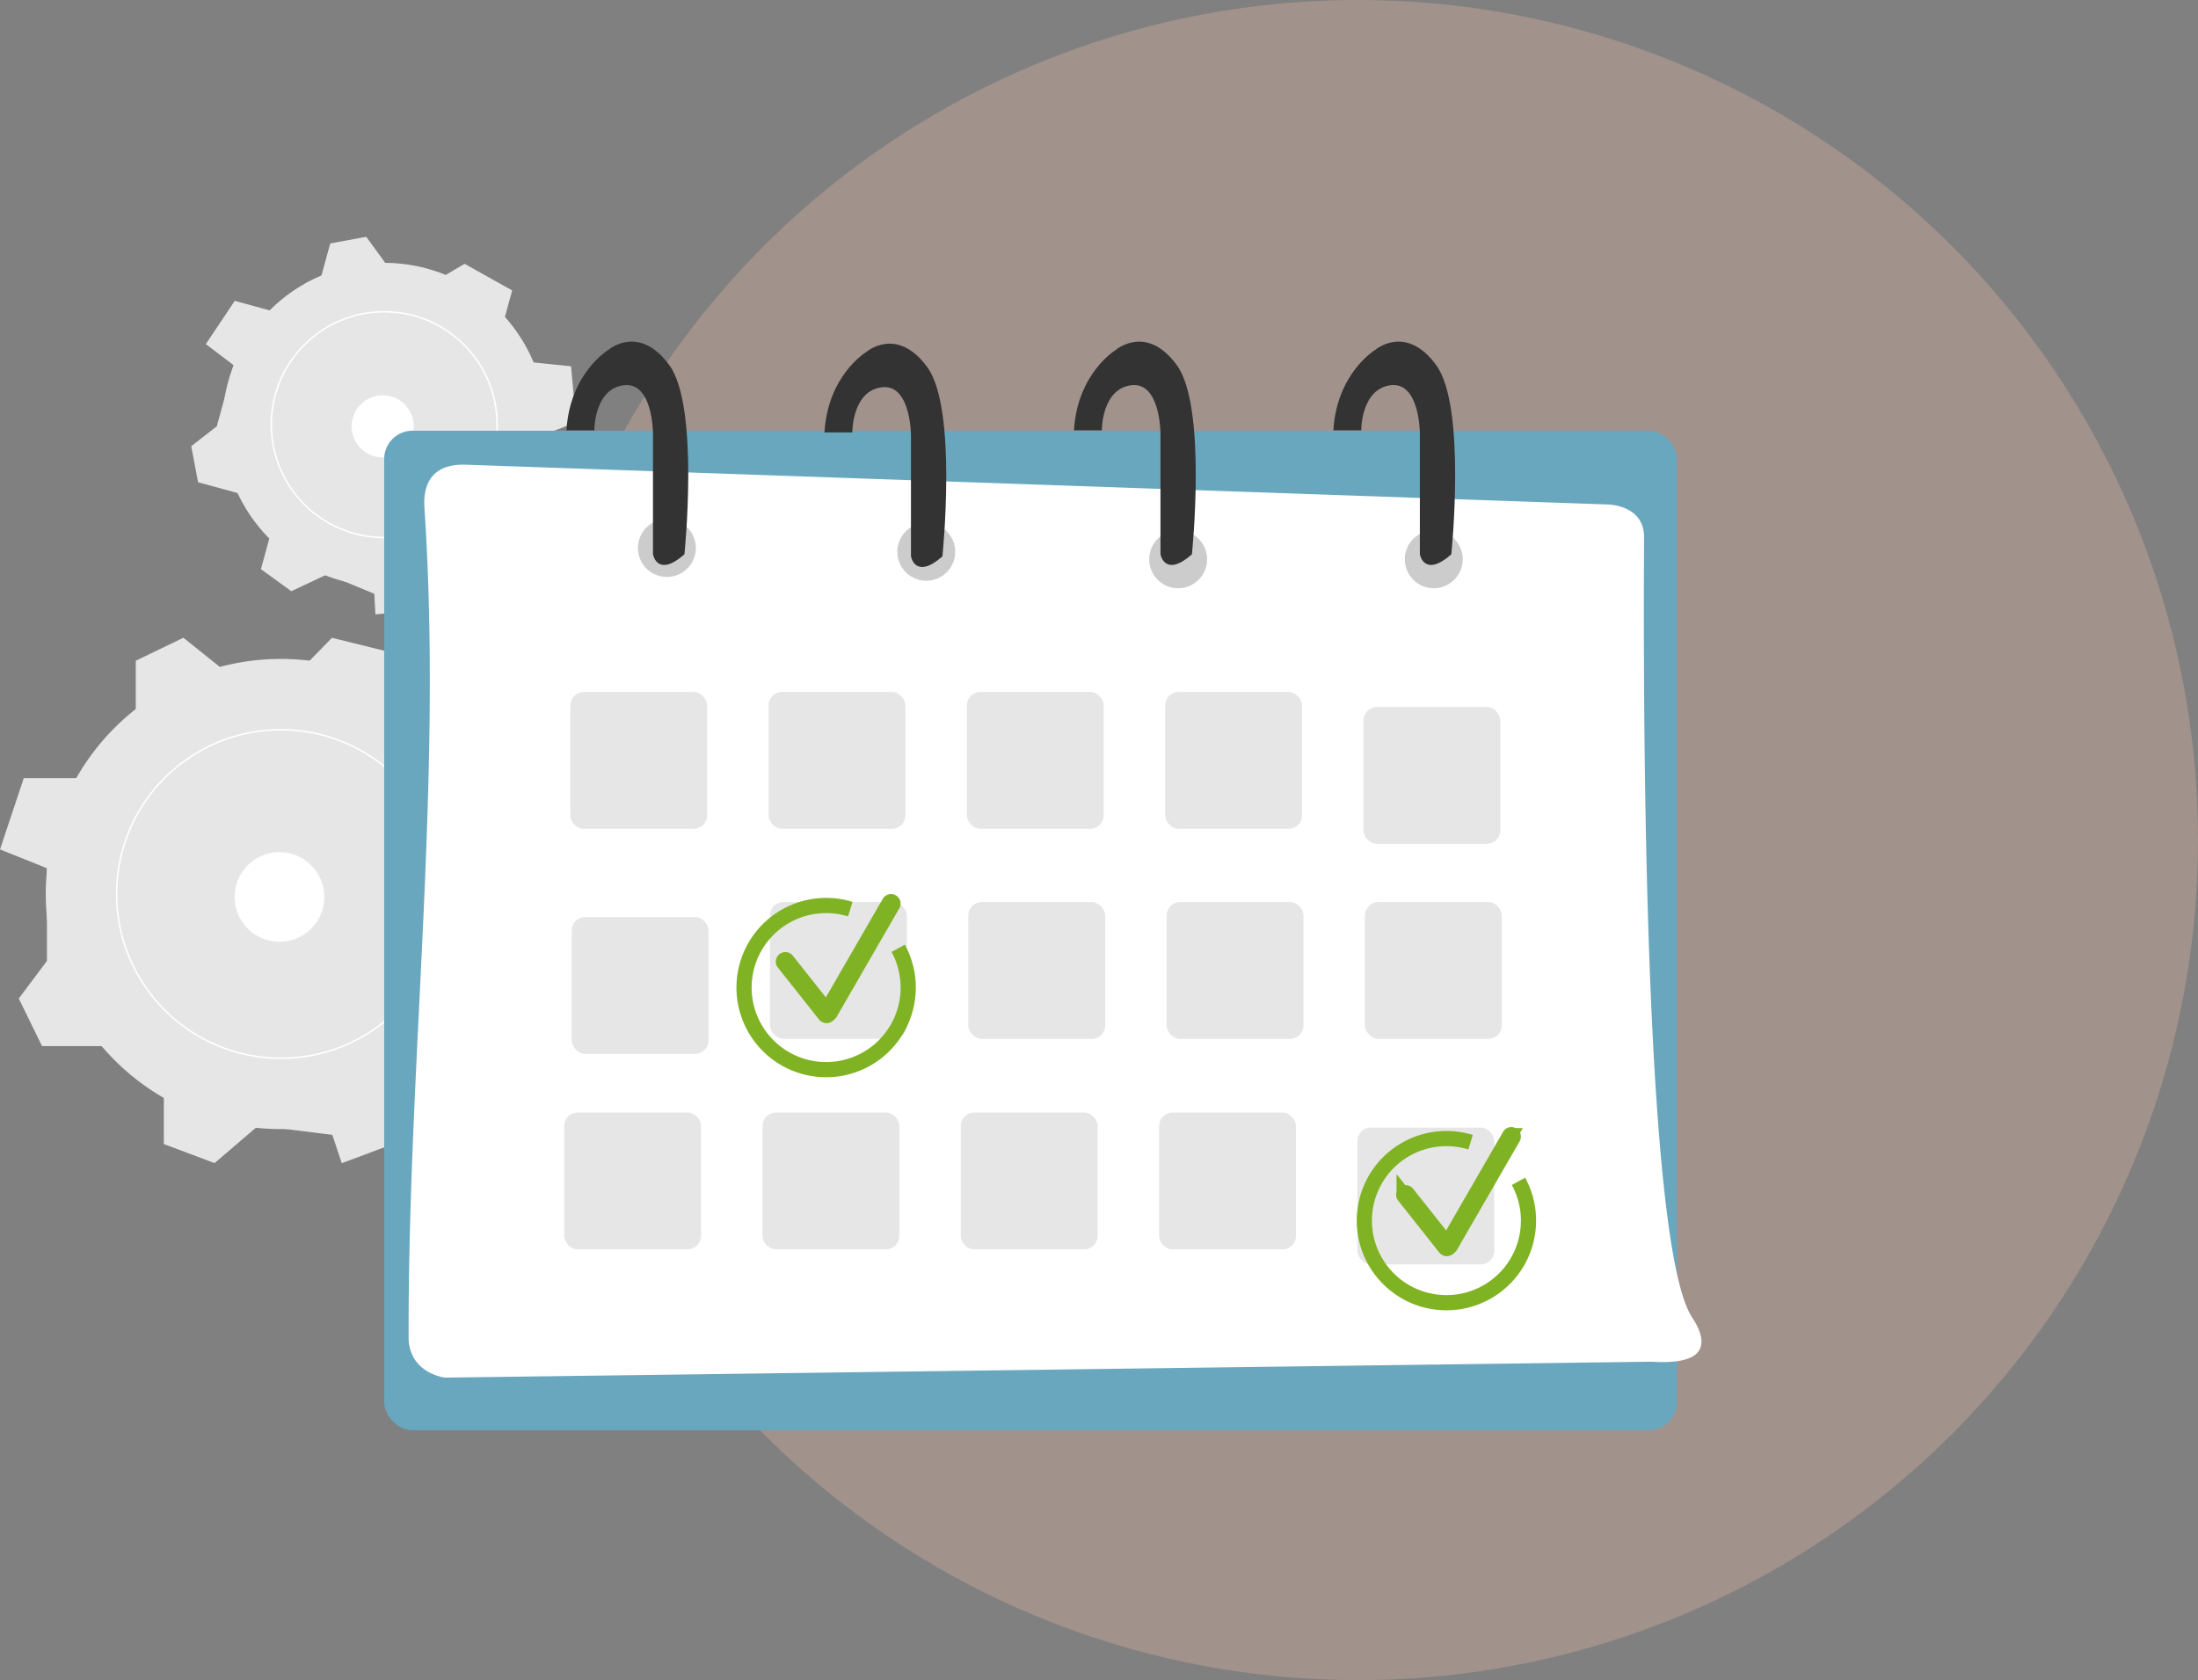 <svg xmlns="http://www.w3.org/2000/svg" viewBox="0 0 1446.767 1106"><rect x="0" y="0" width="1446.767" height="1106" fill="#808080" stroke="none"/><defs><style>.cls-1{fill:#a1928b;}.cls-2{fill:#e6e6e6;stroke:#e6e6e6;}.cls-2,.cls-3,.cls-4,.cls-5,.cls-6,.cls-7,.cls-8{stroke-miterlimit:10;}.cls-3,.cls-8{fill:none;}.cls-3,.cls-4{stroke:#fff;}.cls-4{fill:#fff;}.cls-5{fill:#69a7bf;stroke:#69a7bf;}.cls-6{fill:#ccc;stroke:#ccc;}.cls-7{fill:#333;stroke:#333;}.cls-10,.cls-8,.cls-9{stroke:#80b323;stroke-width:10px;}.cls-10,.cls-9{fill:#80b323;}.cls-9{stroke-miterlimit:10;}.cls-10{stroke-miterlimit:10;}</style></defs><g id="Calque_2" data-name="Calque 2"><g id="Simplifier_la_relation" data-name="Simplifier la relation"><circle class="cls-1" cx="893.767" cy="553" r="553"/></g><g id="Planifier"><polygon class="cls-2" points="68.326 688.132 27.993 688.132 12.933 657.358 31.397 632.739 31.397 571.191 0.623 558.881 16.01 512.72 59.422 512.72 89.868 475.791 89.868 435.261 120.642 420.398 151.416 445.017 200.655 438.862 218.661 420.398 268.358 432.707 268.358 462.499 305.286 494.256 342.215 488.101 360.68 537.339 338.09 554.265 336.061 605.042 360.68 628.024 336.061 672.745 292.977 678.9 274.512 697.364 274.512 746.603 225.274 765.067 219.119 746.603 169.881 740.448 141.136 765.067 108.333 752.758 108.333 709.674 68.326 688.132"/><circle class="cls-2" cx="184.883" cy="588.501" r="154.255"/><circle class="cls-3" cx="184.883" cy="588.501" r="108.137"/><circle class="cls-4" cx="183.94" cy="590.459" r="29.024"/><polygon class="cls-2" points="157.539 324.373 130.807 317.043 126.419 293.91 143.131 280.948 154.316 240.156 136.157 226.404 154.745 198.606 183.516 206.496 210.407 187.554 217.773 160.691 240.87 156.433 256.792 178.343 290.545 183.212 305.835 174.247 336.535 191.437 331.121 211.183 349.825 238.941 375.419 241.573 378.709 277.563 360.661 284.676 350.087 317.961 362.228 337.667 337.783 362.832 308.11 359.082 292.517 367.964 283.568 400.598 247.578 403.887 246.855 390.531 215.339 377.503 191.814 388.596 172.31 374.476 180.14 345.921 157.539 324.373"/><circle class="cls-2" cx="252.897" cy="279.523" r="106.01"/><circle class="cls-3" cx="252.897" cy="279.523" r="74.316"/><circle class="cls-4" cx="251.916" cy="280.649" r="19.946"/><rect class="cls-5" x="253.374" y="284.033" width="849.975" height="656.967" rx="18.099"/><path class="cls-4" d="M306.138,306.38l751.937,26.2s23.58,0,23.58,20.96c0,24.741-3.973,457.995,31.44,513.518,1.608,2.52,9.116,13.387,5.24,20.96-4.103,8.017-19.073,8.653-31.44,7.86q-396.928,5.241-793.857,10.48s-13.017-1.447-19.708-11.862a26.386,26.386,0,0,1-3.872-14.338c-.427-181.686,22.445-363.665,10.48-544.958-.204-3.086-1.313-14.977,6.007-22.403C291.539,307.121,299.916,306.227,306.138,306.38Z"/><circle class="cls-6" cx="438.957" cy="360.741" r="18.558"/><path class="cls-7" d="M390.706,282.796s0-27.219,19.796-29.693S430.297,285.27,430.297,285.27v79.419s2.317,15.084,19.717,0c0,0,9.977-96.741-9.819-123.96s-39.591-9.898-39.591-9.898-24.745,14.847-27.219,51.964Z"/><circle class="cls-6" cx="943.746" cy="368.164" r="18.558"/><circle class="cls-6" cx="775.483" cy="368.164" r="18.558"/><circle class="cls-6" cx="609.695" cy="363.215" r="18.558"/><path class="cls-7" d="M724.757,282.796s0-27.219,19.796-29.693S764.348,285.27,764.348,285.27v79.419s2.317,15.084,19.717,0c0,0,9.977-96.741-9.819-123.96s-39.591-9.898-39.591-9.898-24.745,14.847-27.219,51.964Z"/><path class="cls-7" d="M560.525,284.138s0-27.219,19.796-29.693,19.796,32.168,19.796,32.168v79.419s2.317,15.084,19.717,0c0,0,9.977-96.741-9.819-123.96s-39.591-9.898-39.591-9.898-24.745,14.847-27.219,51.964Z"/><path class="cls-7" d="M895.494,282.796s0-27.219,19.796-29.693S935.085,285.27,935.085,285.27v79.419s2.317,15.084,19.717,0c0,0,9.977-96.741-9.819-123.96s-39.591-9.898-39.591-9.898-24.745,14.847-27.219,51.964Z"/><rect class="cls-2" x="375.859" y="456.007" width="89.08" height="89.08" rx="8.355"/><rect class="cls-2" x="767.441" y="456.007" width="89.08" height="89.08" rx="8.355"/><rect class="cls-2" x="636.914" y="456.007" width="89.08" height="89.08" rx="8.355"/><rect class="cls-2" x="506.386" y="456.007" width="89.08" height="89.08" rx="8.355"/><rect class="cls-2" x="897.968" y="465.905" width="89.08" height="89.08" rx="8.355"/><rect class="cls-2" x="898.916" y="594.287" width="89.08" height="89.08" rx="8.355" transform="translate(1886.913 1277.654) rotate(180)"/><rect class="cls-2" x="507.334" y="594.287" width="89.08" height="89.08" rx="8.355" transform="translate(1103.748 1277.654) rotate(180)"/><rect class="cls-2" x="637.861" y="594.287" width="89.08" height="89.08" rx="8.355" transform="translate(1364.803 1277.654) rotate(180)"/><rect class="cls-2" x="768.389" y="594.287" width="89.08" height="89.08" rx="8.355" transform="translate(1625.858 1277.654) rotate(180)"/><rect class="cls-2" x="376.807" y="604.185" width="89.08" height="89.08" rx="8.355" transform="translate(842.693 1297.45) rotate(180)"/><rect class="cls-2" x="371.858" y="732.856" width="89.08" height="89.08" rx="8.355"/><rect class="cls-2" x="763.44" y="732.856" width="89.08" height="89.08" rx="8.355"/><rect class="cls-2" x="632.912" y="732.856" width="89.08" height="89.08" rx="8.355"/><rect class="cls-2" x="502.385" y="732.856" width="89.08" height="89.08" rx="8.355"/><rect class="cls-2" x="893.967" y="742.754" width="89.08" height="89.08" rx="8.355"/><g id="Calque_2-2" data-name="Calque 2"><g id="Bras_droit" data-name="Bras droit"><path class="cls-8" d="M591.213,624.235a54.027,54.027,0,1,1-31.532-25.77"/><path class="cls-9" d="M516.141,632.017h0a1.284,1.284,0,0,1,1.803.209l27.103,34.215a1.284,1.284,0,0,1-.209,1.803h0a1.284,1.284,0,0,1-1.803-.209l-27.103-34.215A1.284,1.284,0,0,1,516.141,632.017Z"/><path class="cls-10" d="M544.616,667.335h0a1.284,1.284,0,0,1-.47-1.754L585.387,594.171a1.284,1.284,0,0,1,1.754-.47h0a1.284,1.284,0,0,1,.47,1.754l-41.241,71.411A1.284,1.284,0,0,1,544.616,667.335Z"/></g></g><g id="Calque_2-3" data-name="Calque 2"><g id="Bras_droit-2" data-name="Bras droit"><path class="cls-8" d="M999.498,777.651a54.027,54.027,0,1,1-31.532-25.77"/><path class="cls-9" d="M924.425,785.433h0a1.284,1.284,0,0,1,1.803.209L953.332,819.856a1.284,1.284,0,0,1-.209,1.803h0a1.284,1.284,0,0,1-1.803-.209l-27.103-34.215A1.284,1.284,0,0,1,924.425,785.433Z"/><path class="cls-10" d="M952.901,820.752h0a1.284,1.284,0,0,1-.47-1.754l41.241-71.411a1.284,1.284,0,0,1,1.754-.47h0a1.284,1.284,0,0,1,.47,1.754L954.655,820.282A1.284,1.284,0,0,1,952.901,820.752Z"/></g></g></g></g></svg>
